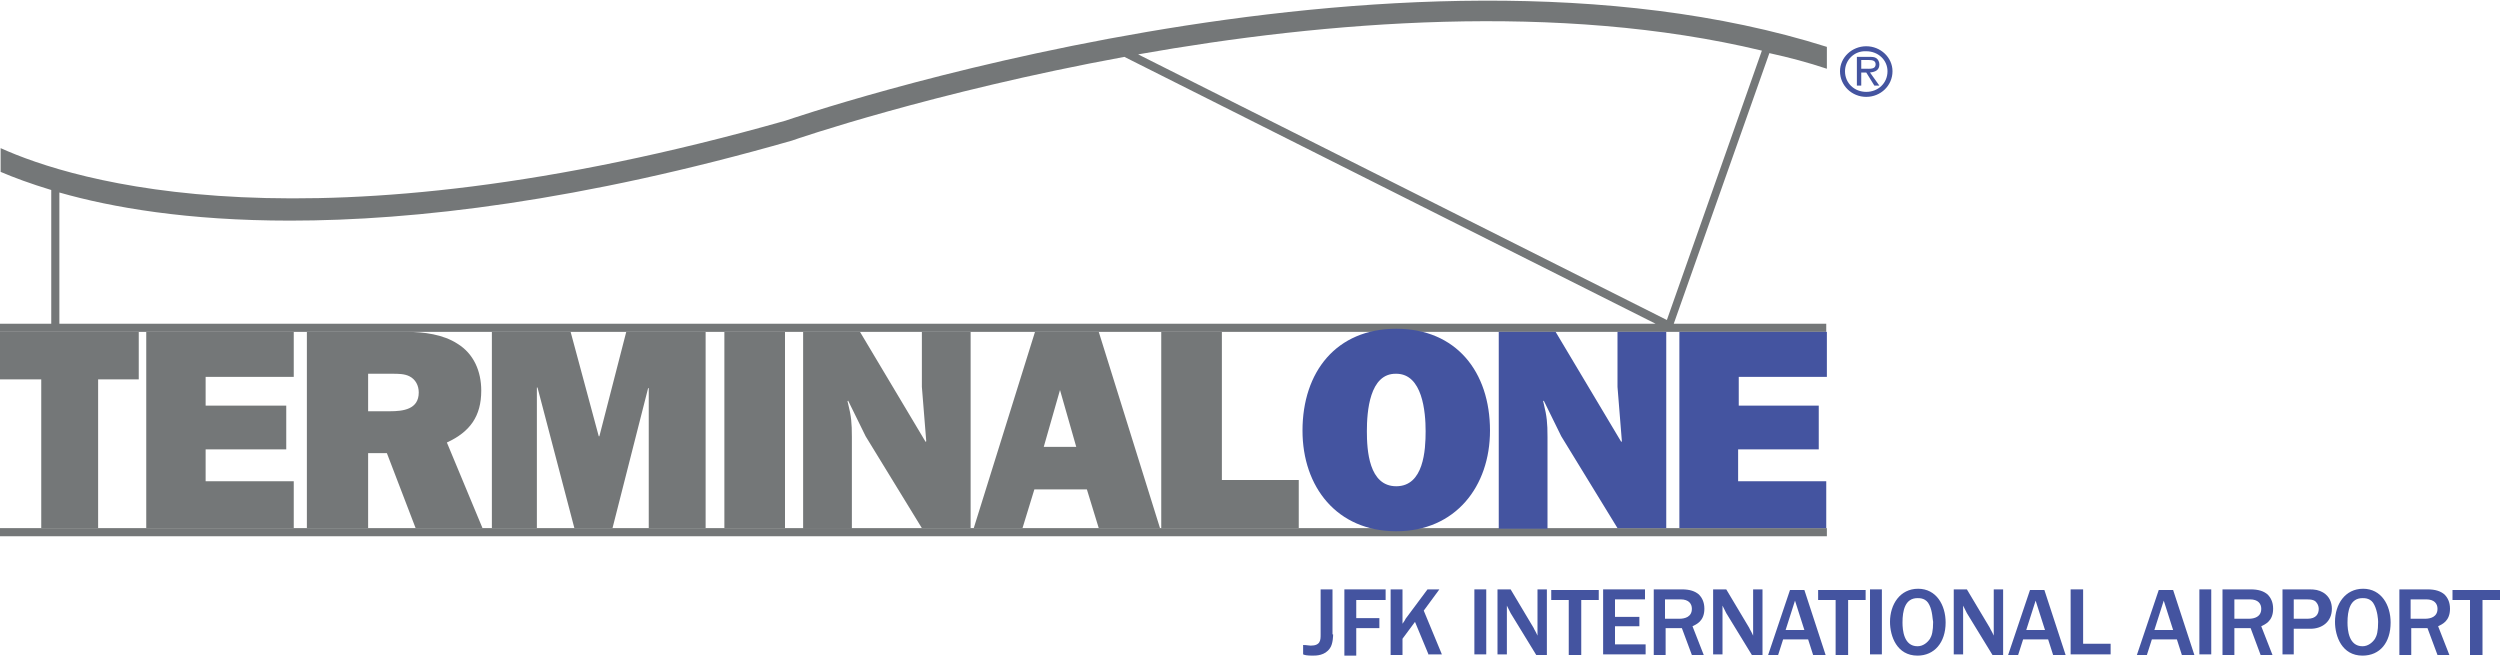 <?xml version="1.0" encoding="UTF-8"?>
<!-- Generator: Adobe Illustrator 27.8.1, SVG Export Plug-In . SVG Version: 6.00 Build 0)  -->
<svg xmlns="http://www.w3.org/2000/svg" xmlns:xlink="http://www.w3.org/1999/xlink" version="1.1" id="Layer_1" x="0px" y="0px" viewBox="0 0 400 105" style="enable-background:new 0 0 400 105;" xml:space="preserve">
<style type="text/css">
	.st0{fill:#4454A0;}
	.st1{fill:#747778;}
</style>
<g>
	<path class="st0" d="M213.3,101.5c0,0.1,0,1.5-0.5,2.2c-0.8,1.2-2.2,1.2-2.8,1.2c-0.9,0-1.3-0.1-1.5-0.2v-1.5   c0.6,0,0.9,0.1,1.2,0.1c1.6,0,1.6-0.9,1.6-1.8v-7.2h1.9V101.5z"></path>
	<path class="st0" d="M215.1,104.8V94.3h6.6V96H217v2.9h3.7v1.6H217v4.4H215.1z"></path>
	<path class="st0" d="M228.6,104.8l-2.2-5.3l-2,2.7v2.6h-1.9V94.3h1.9v5.5c0.3-0.4,0.4-0.6,0.5-0.8l3.5-4.7h1.9l-2.5,3.4l2.9,7   H228.6z"></path>
	<path class="st0" d="M235.9,104.8V94.3h1.9v10.4H235.9z"></path>
	<path class="st0" d="M247.5,104.8h-1.7l-4.1-6.7c-0.1-0.2-0.5-1-0.6-1.2v7.8h-1.5V94.3h2.1l3.7,6.2c0,0.1,0.3,0.5,0.6,1.2v-7.4h1.5   V104.8z"></path>
	<path class="st0" d="M251,104.8V96h-2.8v-1.6h7.6V96H253v8.8H251z"></path>
	<path class="st0" d="M256.5,104.8V94.3h6.7v1.6h-4.8v2.8h3.9v1.5h-3.9v2.9h4.9v1.6H256.5z"></path>
	<path class="st0" d="M270.7,104.8l-1.6-4.3h-2.6v4.3h-1.9V94.3h4.5c1.3,0,2.1,0.3,2.7,0.8c0.5,0.5,0.9,1.2,0.9,2.3   c0,2-1.3,2.5-1.9,2.8l1.8,4.6H270.7z M266.4,99h2.3c0.9,0,2-0.3,2-1.6c0-0.8-0.5-1.5-1.8-1.5h-2.5V99z"></path>
	<path class="st0" d="M282,104.8h-1.7l-4.1-6.7c-0.1-0.2-0.5-1-0.6-1.2v7.8h-1.5V94.3h2.1l3.7,6.2c0,0.1,0.3,0.5,0.6,1.2v-7.4h1.5   V104.8z"></path>
	<path class="st0" d="M292.1,104.8h-2l-0.8-2.5h-4l-0.8,2.5h-1.6l3.5-10.4h2.3L292.1,104.8z M288.7,100.8l-1.5-4.7l-1.5,4.7H288.7z"></path>
	<path class="st0" d="M293.7,104.8V96h-2.8v-1.6h7.6V96h-2.8v8.8H293.7z"></path>
	<path class="st0" d="M299.2,104.8V94.3h1.9v10.4H299.2z"></path>
	<path class="st0" d="M306.8,104.9c-3.3,0-4.4-3.1-4.4-5.4c0-2.8,1.6-5.3,4.5-5.3c2.9,0,4.4,2.6,4.4,5.4   C311.3,102.8,309.5,104.9,306.8,104.9z M308.7,96.8c-0.5-1.1-1.5-1.1-1.9-1.1c-2,0-2.4,2-2.4,3.9c0,1.2,0.2,3.8,2.4,3.8   c0.9,0,1.6-0.6,2-1.2c0.3-0.5,0.5-1.2,0.5-2.7C309.2,99.1,309.2,97.8,308.7,96.8z"></path>
	<path class="st0" d="M320.5,104.8h-1.7l-4.1-6.7c-0.1-0.2-0.5-1-0.6-1.2v7.8h-1.5V94.3h2.1l3.7,6.2c0,0.1,0.3,0.5,0.6,1.2v-7.4h1.5   V104.8z"></path>
	<path class="st0" d="M330.5,104.8h-2l-0.8-2.5h-4l-0.8,2.5h-1.6l3.5-10.4h2.3L330.5,104.8z M327.2,100.8l-1.5-4.7l-1.5,4.7H327.2z"></path>
	<path class="st0" d="M331.3,104.8V94.3h2v8.7h4.4v1.7H331.3z"></path>
	<path class="st0" d="M351.1,104.8h-2l-0.8-2.5h-4l-0.8,2.5h-1.6l3.5-10.4h2.3L351.1,104.8z M347.7,100.8l-1.5-4.7l-1.5,4.7H347.7z"></path>
	<path class="st0" d="M351.9,104.8V94.3h1.9v10.4H351.9z"></path>
	<path class="st0" d="M361.7,104.8l-1.6-4.3h-2.6v4.3h-1.9V94.3h4.5c1.3,0,2.1,0.3,2.7,0.8c0.5,0.5,0.9,1.2,0.9,2.3   c0,2-1.3,2.5-1.9,2.8l1.8,4.6H361.7z M357.5,99h2.3c0.9,0,2-0.3,2-1.6c0-0.8-0.5-1.5-1.8-1.5h-2.5V99z"></path>
	<path class="st0" d="M365.2,104.8V94.3h4.3c0.9,0,1.5,0.1,2.2,0.5c1,0.6,1.4,1.6,1.4,2.6c0,2.1-1.6,3.2-3.4,3.2H367v4.1H365.2z    M367,99h2.2c1.4,0,1.8-0.8,1.8-1.6c0-0.4-0.2-0.8-0.3-0.9c-0.3-0.5-0.8-0.6-1.7-0.6H367V99z"></path>
	<path class="st0" d="M378,104.9c-3.3,0-4.4-3.1-4.4-5.4c0-2.8,1.6-5.3,4.5-5.3c2.9,0,4.4,2.6,4.4,5.4   C382.5,102.8,380.8,104.9,378,104.9z M379.9,96.8c-0.5-1.1-1.5-1.1-1.9-1.1c-2,0-2.4,2-2.4,3.9c0,1.2,0.2,3.8,2.4,3.8   c0.9,0,1.6-0.6,2-1.2c0.3-0.5,0.5-1.2,0.5-2.7C380.5,99.1,380.4,97.8,379.9,96.8z"></path>
	<path class="st0" d="M390,104.8l-1.6-4.3h-2.6v4.3h-1.9V94.3h4.5c1.3,0,2.1,0.3,2.7,0.8c0.5,0.5,0.9,1.2,0.9,2.3   c0,2-1.3,2.5-1.9,2.8l1.8,4.6H390z M385.7,99h2.3c0.9,0,2-0.3,2-1.6c0-0.8-0.5-1.5-1.8-1.5h-2.5V99z"></path>
	<path class="st0" d="M395.2,104.8V96h-2.8v-1.6h7.6V96h-2.8v8.8H395.2z"></path>
</g>
<g>
	<rect y="84.5" class="st1" width="292.3" height="1.3"></rect>
	<path class="st1" d="M292.3,11V7.5c-69-21.8-165.7,11.5-166.6,11.8C49.5,40.9,11.6,28.9,0.1,23.7v3.8c2.1,0.9,4.8,1.9,8.1,2.9v21.4   H0v1.3h292.2v-1.3h-24.4l15.3-43.3C286.3,9.2,289.3,10,292.3,11z M9.5,51.8v-21c8.4,2.4,20.5,4.5,36.9,4.5c20,0,46.4-3.1,80.3-12.8   c0.5-0.2,22.7-7.8,53.2-13.4l85,42.7H9.5z M266.7,51.2L182.1,8.7c29.9-5.3,67.3-8.4,99.8-0.6L266.7,51.2z"></path>
	<g>
		<path class="st1" d="M15.8,84.5H6.6V60.7H0v-7.6h22.2v7.6h-6.5V84.5z"></path>
		<path class="st1" d="M47,84.5H23.4V53.1H47v7.2H32.9v4.6h12.9v7H32.9V77H47V84.5z"></path>
		<path class="st1" d="M66.5,84.5l-4.6-12h-3v12h-9.8V53.1h16c2.7,0,5.8,0.4,8.1,1.9c2.6,1.6,3.8,4.4,3.8,7.5c0,4.1-1.8,6.6-5.5,8.3    l5.7,13.7H66.5z M62.4,65.8c2.1,0,4.6-0.3,4.6-3c0-1.1-0.5-2.1-1.5-2.6c-0.8-0.4-1.8-0.4-2.7-0.4h-3.9v6H62.4z"></path>
		<path class="st1" d="M112.8,84.5h-9V62.1h-0.1L98,84.5h-6.1l-5.9-22.5h-0.1v22.5h-7.2V53.1h12.6l4.5,16.7h0.1l4.3-16.7h12.7V84.5z    "></path>
		<path class="st1" d="M125.6,84.5h-9.7V53.1h9.7V84.5z"></path>
		<path class="st1" d="M147.5,84.5l-9-14.7l-2.8-5.7l-0.1,0.1l0.1,0.4c0.5,2,0.6,3.1,0.6,5.3v14.7h-7.8V53.1h9.1l10.5,17.6l0.1-0.1    l-0.7-8.7v-8.8h7.8v31.4H147.5z"></path>
		<path class="st1" d="M173.9,78.3h-8.4l-1.9,6.2h-7.8l9.8-31.4h10.2l9.8,31.4h-9.8L173.9,78.3z M172.2,71.5l-2.6-9.1l-2.6,9.1    H172.2z"></path>
		<path class="st1" d="M207.8,84.5h-22V53.1h9.7v23.7h12.3V84.5z"></path>
		<path class="st0" d="M238.4,68.9c0,8.9-5.5,16.1-15,16.1c-9.5,0-15-7.1-15-16.1c0-9.4,5.4-16.3,15-16.3S238.4,59.5,238.4,68.9z     M218.7,69c0,3,0.3,8.8,4.7,8.8c4.4,0,4.7-5.8,4.7-8.8c0-3.1-0.5-9.2-4.7-9.2C219.1,59.7,218.7,65.9,218.7,69z"></path>
		<path class="st0" d="M258.8,84.5l-9-14.7l-2.8-5.7l-0.1,0.1l0.1,0.4c0.5,2,0.6,3.1,0.6,5.3v14.7h-7.8V53.1h9.1l10.5,17.6l0.1-0.1    l-0.7-8.7v-8.8h7.8v31.4H258.8z"></path>
		<path class="st0" d="M292.3,84.5h-23.6V53.1h23.6v7.2h-14.1v4.6H291v7h-12.9V77h14.1V84.5z"></path>
	</g>
	<g>
		<path class="st0" d="M294.4,11.4c0-2.2,1.9-4,4.2-4c2.3,0,4.2,1.8,4.2,4c0,2.3-1.9,4.1-4.2,4.1C296.3,15.5,294.4,13.7,294.4,11.4z     M295.2,11.4c0,1.9,1.5,3.3,3.4,3.3c1.9,0,3.4-1.4,3.4-3.3c0-1.8-1.5-3.2-3.4-3.2C296.7,8.1,295.2,9.6,295.2,11.4z M300.7,13.7    h-0.8l-1.3-2.1h-0.8v2.1h-0.7V9.1h2c0.4,0,0.8,0,1.1,0.2c0.3,0.2,0.5,0.6,0.5,1c0,0.9-0.6,1.2-1.5,1.3L300.7,13.7z M298.5,11    c0.7,0,1.6,0.1,1.6-0.7c0-0.6-0.5-0.7-1.1-0.7h-1.2V11H298.5z"></path>
	</g>
</g>
</svg>
